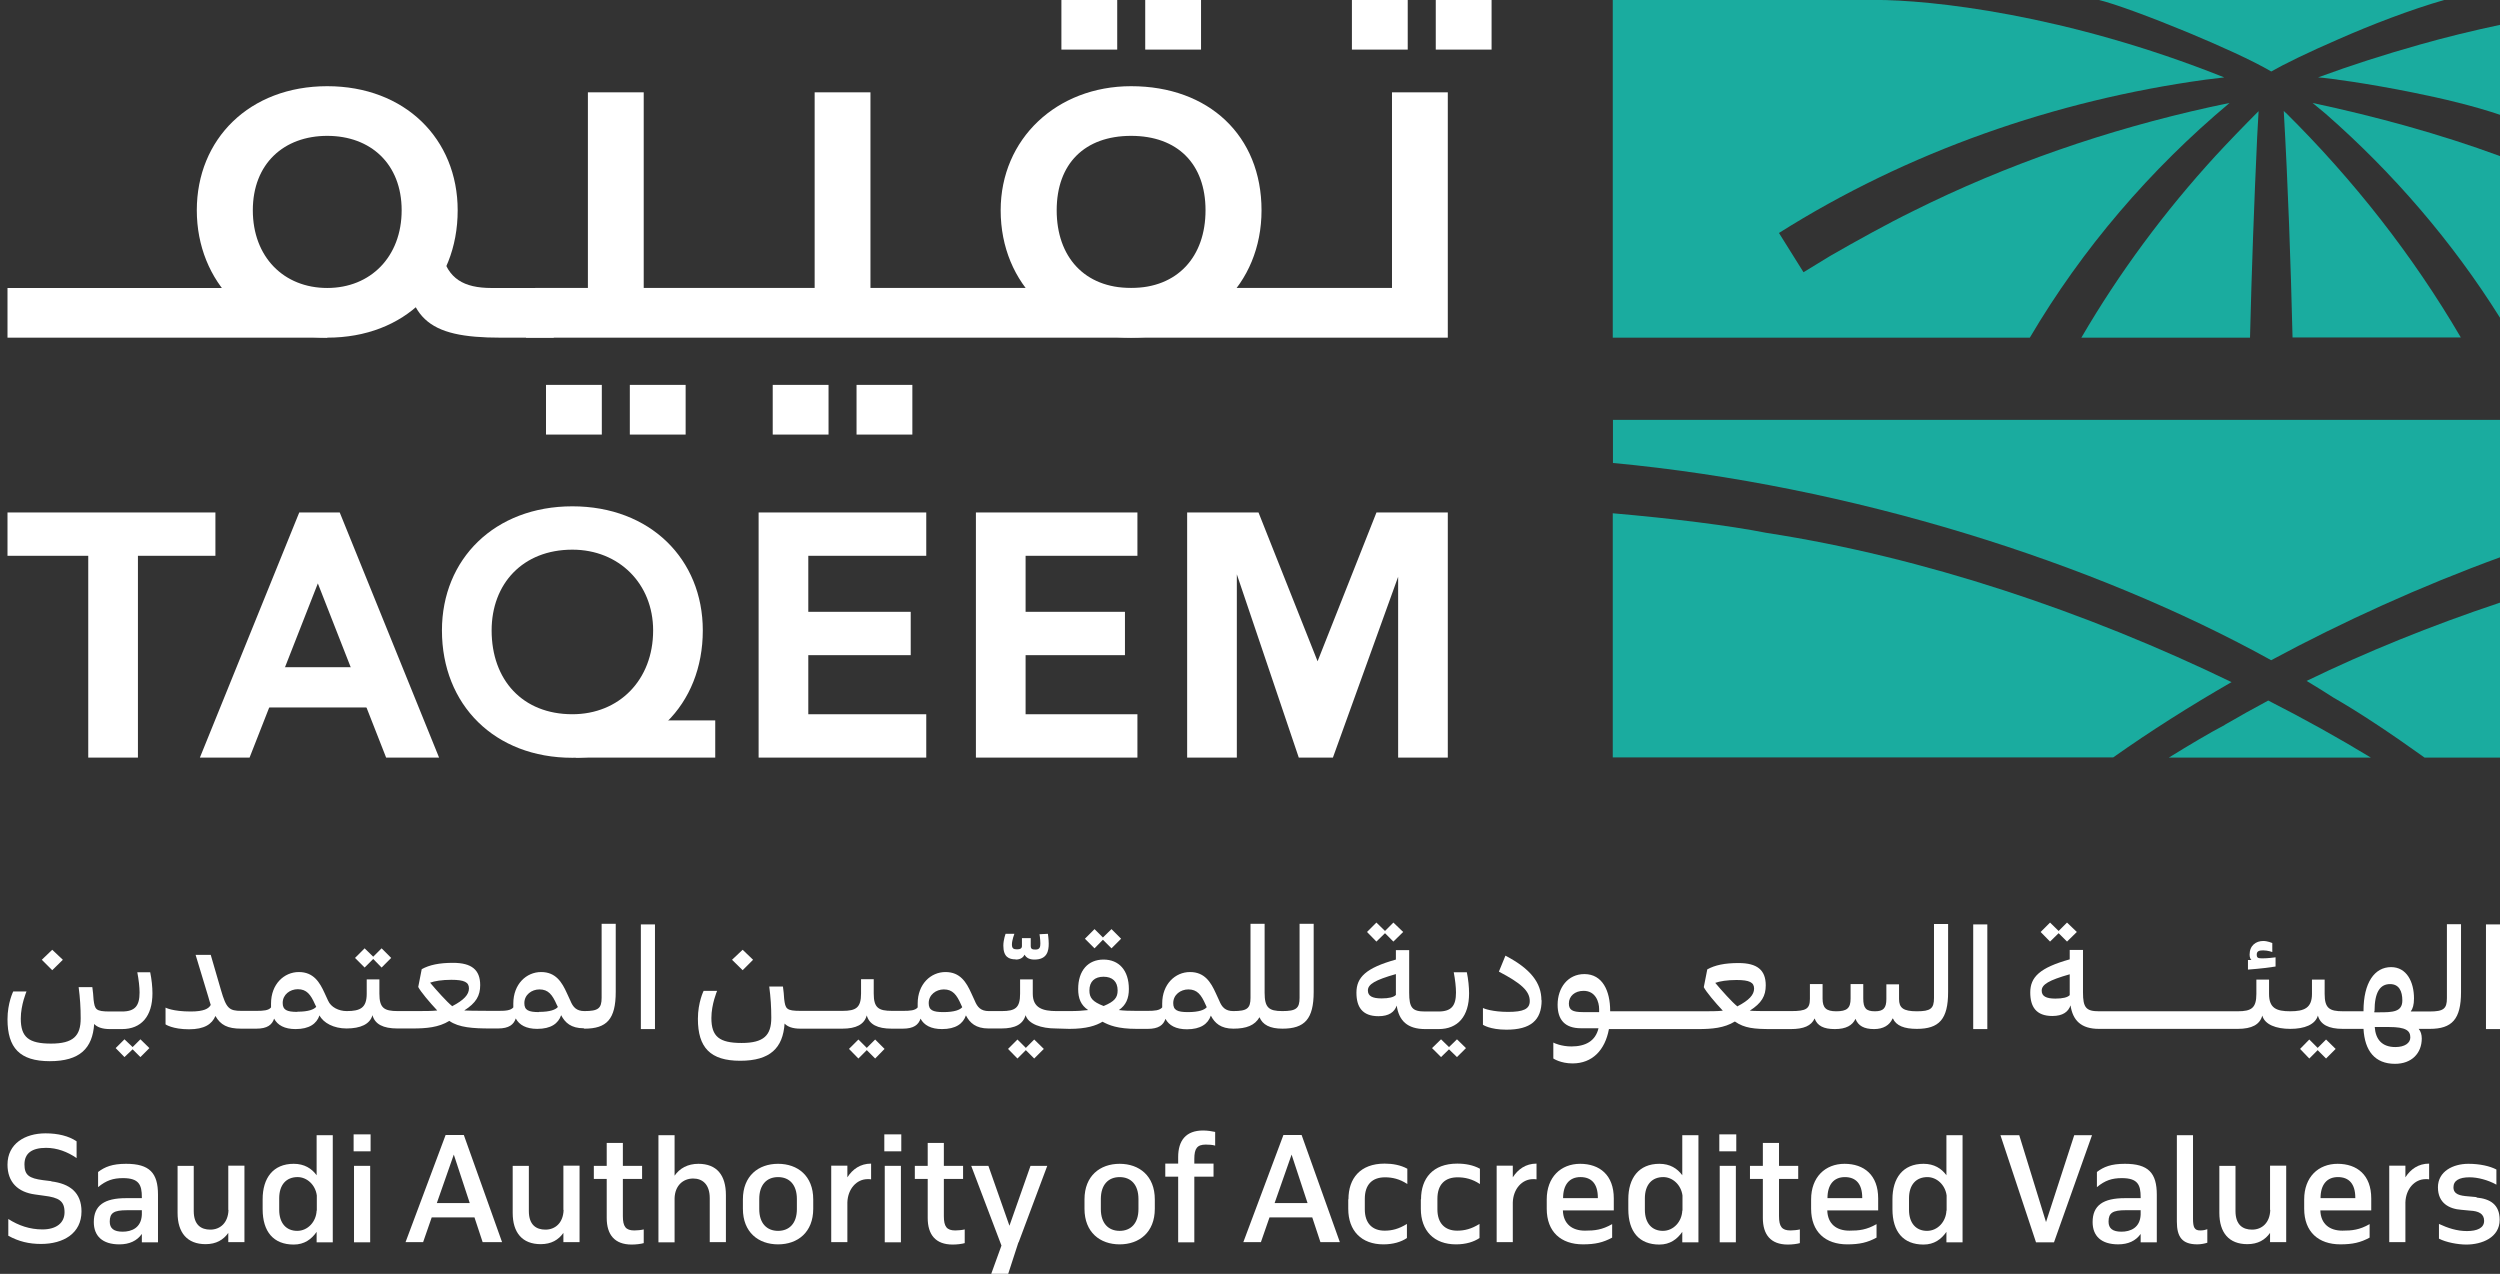 <svg width="157" height="80" viewBox="0 0 157 80" fill="none" xmlns="http://www.w3.org/2000/svg">
<rect x="0" y="0" width="157" height="80" fill="#333333" stroke="none"/>
<g id="Layer_1" clip-path="url(#clip0_3805_16483)">
<g id="Group">
<path id="Vector" d="M23.864 44.43L22.888 41.901H17.046L16.07 44.43H23.864Z" fill="white"/>
<path id="Vector_2" d="M71.033 18.085C68.106 18.085 66.36 16.133 66.36 13.206C66.36 10.279 68.119 8.532 71.033 8.532C73.948 8.532 75.707 10.291 75.707 13.206C75.707 16.12 73.948 18.085 71.033 18.085ZM71.033 5.413C66.36 5.413 62.842 8.725 62.842 13.206C62.842 17.879 66.347 21.205 71.033 21.205C75.719 21.205 79.224 17.892 79.224 13.206C79.224 8.52 75.912 5.413 71.033 5.413Z" fill="white"/>
<path id="Vector_3" d="M20.358 18.085H0.471V21.205H20.551L20.358 18.085Z" fill="white"/>
<path id="Vector_4" d="M87.803 35.688V47.577H90.922V32.183H86.442L82.744 41.529L79.034 32.183H74.553V47.577H77.673V35.303L77.48 35.495L81.563 47.577H83.707L87.995 35.688H87.803Z" fill="white"/>
<path id="Vector_5" d="M8.662 47.577V34.905H13.528V32.183H0.471V34.905H5.542V47.577H8.662Z" fill="white"/>
<path id="Vector_6" d="M15.673 47.577L19.961 36.638L24.249 47.577H27.574L21.335 32.183H18.793L12.553 47.577H15.673Z" fill="white"/>
<path id="Vector_7" d="M50.761 34.904H58.169V32.183H47.641V47.577H58.169V44.855H50.761V41.144H57.193V38.422H50.761V34.904Z" fill="white"/>
<path id="Vector_8" d="M64.407 34.904H71.43V32.183H61.287V47.577H71.43V44.855H64.407V41.144H70.647V38.422H64.407V34.904Z" fill="white"/>
<path id="Vector_9" d="M87.417 5.798V18.084H33.609L33.031 21.204H90.922V5.798H87.417Z" fill="white"/>
<path id="Vector_10" d="M35.945 44.854C32.825 44.854 30.874 42.71 30.874 39.59C30.874 36.663 32.825 34.519 35.945 34.519C38.873 34.519 41.017 36.663 41.017 39.59C41.017 42.71 38.873 44.854 35.945 44.854ZM35.945 31.797C31.066 31.797 27.754 35.109 27.754 39.59C27.754 44.263 31.066 47.589 35.945 47.589C40.824 47.589 44.136 44.276 44.136 39.59C44.136 35.109 40.824 31.797 35.945 31.797Z" fill="white"/>
<path id="Vector_11" d="M31.463 21.206H34.776V18.086H30.873C29.114 18.086 28.138 17.495 27.753 15.942C27.753 15.556 27.753 15.158 27.56 14.581C27.56 14.195 25.416 12.437 25.416 12.437V15.364C25.416 20.037 26.777 21.206 31.463 21.206Z" fill="white"/>
<path id="Vector_12" d="M54.665 5.798H51.16V19.445H54.665V5.798Z" fill="white"/>
<path id="Vector_13" d="M40.425 5.798H36.92V19.445H40.425V5.798Z" fill="white"/>
<path id="Vector_14" d="M36.148 47.576H44.917V45.239H38.485L36.148 47.576Z" fill="white"/>
<path id="Vector_15" d="M20.551 18.085C17.816 18.085 15.877 16.133 15.877 13.206C15.877 10.279 17.829 8.532 20.551 8.532C23.273 8.532 25.224 10.291 25.224 13.206C25.224 16.12 23.273 18.085 20.551 18.085ZM20.551 5.413C15.672 5.413 12.359 8.725 12.359 13.206C12.359 17.687 15.672 21.205 20.551 21.205C25.43 21.205 28.742 17.892 28.742 13.206C28.742 8.725 25.43 5.413 20.551 5.413Z" fill="white"/>
<path id="Vector_16" d="M88.405 -0.005H84.9V3.115H88.405V-0.005Z" fill="white"/>
<path id="Vector_17" d="M93.671 -0.005H90.166V3.115H93.671V-0.005Z" fill="white"/>
<path id="Vector_18" d="M70.161 -0.005H66.656V3.115H70.161V-0.005Z" fill="white"/>
<path id="Vector_19" d="M75.425 -0.005H71.92V3.115H75.425V-0.005Z" fill="white"/>
<path id="Vector_20" d="M52.032 24.171H48.527V27.291H52.032V24.171Z" fill="white"/>
<path id="Vector_21" d="M57.296 24.171H53.791V27.291H57.296V24.171Z" fill="white"/>
<path id="Vector_22" d="M37.794 24.171H34.289V27.291H37.794V24.171Z" fill="white"/>
<path id="Vector_23" d="M43.058 24.171H39.553V27.291H43.058V24.171Z" fill="white"/>
</g>
<g id="Group_2">
<path id="Vector_24" d="M157.003 7.197V1.561C155.308 1.92 153.613 2.331 151.944 2.806C149.8 3.41 147.669 4.09 145.576 4.86C146.218 4.899 148.747 5.246 151.533 5.811C153.395 6.183 155.372 6.658 157.003 7.21" fill="#1AAC9F"/>
<path id="Vector_25" d="M153.51 -0.005H131.799C132.775 0.226 135.073 1.073 137.397 2.036C139.4 2.871 141.428 3.782 142.635 4.489C143.392 4.052 144.959 3.282 146.833 2.473C148.9 1.561 151.365 0.611 153.51 -0.005Z" fill="#1AAC9F"/>
<path id="Vector_26" d="M143.535 7.082C143.535 7.082 143.497 7.043 143.42 6.966C143.69 11.678 143.856 16.467 143.972 21.192H154.539C151.521 16.03 147.798 11.293 143.535 7.069" fill="#1AAC9F"/>
<path id="Vector_27" d="M140.017 6.466C139.554 6.568 139.118 6.658 138.797 6.723C132.352 8.148 126.035 10.317 120.142 13.258C118.563 14.028 116.457 15.196 114.942 16.069L113.26 17.096L111.719 14.631C119.795 9.534 129.065 6.299 138.514 5.002C138.823 4.964 139.233 4.912 139.683 4.861C129.681 0.868 121.207 -0.005 117.754 -0.005H101.281V21.205H127.473C130.76 15.62 135.048 10.626 140.017 6.466Z" fill="#1AAC9F"/>
<path id="Vector_28" d="M130.709 21.205H141.301C141.404 16.981 141.558 12.757 141.751 8.585C141.751 8.585 141.802 7.776 141.84 6.98C140.903 7.917 139.915 8.944 139.144 9.779C135.934 13.284 133.097 17.11 130.709 21.205Z" fill="#1AAC9F"/>
<path id="Vector_29" d="M145.23 6.466C145.539 6.723 145.834 6.967 146.052 7.146C150.289 10.857 154.012 15.184 157.004 19.96V9.804C153.203 8.405 149.198 7.313 145.23 6.466Z" fill="#1AAC9F"/>
<path id="Vector_30" d="M139.723 45.521C138.722 46.048 137.515 46.767 136.205 47.576H148.89C146.836 46.33 144.692 45.136 142.445 43.994C141.508 44.494 140.596 45.008 139.71 45.521" fill="#1AAC9F"/>
<path id="Vector_31" d="M144.855 42.762C145.433 43.109 145.998 43.456 146.55 43.815C148.104 44.701 150.171 46.075 152.264 47.577H157.001V37.845C152.649 39.296 148.553 40.965 144.855 42.762Z" fill="#1AAC9F"/>
<path id="Vector_32" d="M142.622 41.465C147.154 39.026 152.02 36.817 157.014 34.994V26.366H101.293V29.075C116.225 30.475 131.503 35.302 142.635 41.465" fill="#1AAC9F"/>
<path id="Vector_33" d="M140.145 42.839C131.055 38.435 120.809 34.982 110.949 33.467C108.625 33.005 104.992 32.555 101.281 32.234V47.564H132.711C135.035 45.92 137.526 44.341 140.158 42.826" fill="#1AAC9F"/>
</g>
<g id="Group_3">
<path id="Vector_34" d="M3.947 60.274L3.28 59.645L2.625 60.274L3.28 60.929L3.947 60.274Z" fill="white"/>
<path id="Vector_35" d="M23.438 60.223L23.964 60.762L24.567 60.158L23.964 59.555L23.438 60.081L22.898 59.555L22.295 60.158L22.898 60.762L23.438 60.223Z" fill="white"/>
<path id="Vector_36" d="M47.293 60.274L46.638 59.645L45.971 60.274L46.638 60.929L47.293 60.274Z" fill="white"/>
<path id="Vector_37" d="M63.78 60.261C64.114 60.261 64.268 60.107 64.345 59.953C64.448 60.159 64.666 60.261 64.961 60.261C65.77 60.261 65.86 59.709 65.86 59.26C65.86 58.99 65.809 58.644 65.809 58.644L65.282 58.669C65.282 58.669 65.334 58.99 65.334 59.247C65.334 59.452 65.308 59.632 65.038 59.632C64.833 59.632 64.73 59.606 64.73 59.401V58.913H64.178V59.414C64.178 59.555 64.075 59.619 63.87 59.619C63.639 59.619 63.549 59.555 63.549 59.311C63.549 59.042 63.703 58.644 63.703 58.644H63.151C63.151 58.644 63.01 59.016 63.01 59.388C63.01 60.094 63.356 60.248 63.78 60.248" fill="white"/>
<path id="Vector_38" d="M69.263 59.016L69.802 59.555L70.405 58.952L69.802 58.348L69.263 58.875L68.736 58.348L68.133 58.952L68.736 59.555L69.263 59.016Z" fill="white"/>
<path id="Vector_39" d="M86.978 58.605L87.504 59.131L88.12 58.528L87.504 57.937L86.978 58.464L86.438 57.937L85.848 58.528L86.438 59.131L86.978 58.605Z" fill="white"/>
<path id="Vector_40" d="M129.282 58.605L129.809 59.131L130.425 58.528L129.809 57.937L129.282 58.464L128.743 57.937L128.152 58.528L128.743 59.131L129.282 58.605Z" fill="white"/>
<path id="Vector_41" d="M142.905 60.12C142.777 60.133 142.43 60.185 142.071 60.185C141.788 60.185 141.724 60.146 141.724 59.941C141.724 59.722 141.891 59.684 142.135 59.684C142.417 59.684 142.7 59.787 142.7 59.787V59.222C142.7 59.222 142.404 59.093 142.135 59.093C141.673 59.093 141.275 59.376 141.275 59.953C141.275 60.12 141.326 60.236 141.39 60.287H141.172V60.891C142.019 60.827 142.597 60.749 142.905 60.698V60.133V60.12Z" fill="white"/>
<g id="Group_4">
<path id="Vector_42" d="M6.903 64.626H7.661C8.867 64.626 9.574 63.83 9.574 62.379C9.574 61.981 9.522 61.493 9.432 61.057H8.623C8.713 61.532 8.765 61.994 8.765 62.328C8.765 63.163 8.482 63.522 7.661 63.522H6.903C6.004 63.522 5.953 63.394 5.876 62.777C5.863 62.533 5.837 62.264 5.799 61.994H4.939C5.029 62.687 5.067 63.278 5.067 63.959C5.067 65.05 4.605 65.538 3.205 65.538C1.806 65.538 1.305 65.14 1.305 63.971C1.305 63.098 1.665 62.264 1.665 62.264H0.83C0.83 62.264 0.471 62.983 0.471 64.01C0.471 65.807 1.241 66.642 3.128 66.642C5.016 66.642 5.812 65.833 5.914 64.305C6.094 64.498 6.402 64.626 6.903 64.626Z" fill="white"/>
<path id="Vector_43" d="M8.329 65.756L7.816 65.268L7.264 65.82L7.816 66.385L8.329 65.897L8.817 66.385L9.382 65.82L8.817 65.268L8.329 65.756Z" fill="white"/>
<path id="Vector_44" d="M33.853 63.56C33.173 63.56 32.929 63.432 32.929 62.995C32.929 62.469 33.391 62.135 33.879 62.135C34.431 62.135 34.688 62.469 34.958 63.085L35.035 63.239C34.893 63.406 34.547 63.547 33.853 63.547M28.384 63.175C28.076 62.931 27.408 62.187 27.01 61.712C27.293 61.609 27.755 61.532 28.345 61.532C29.167 61.532 29.45 61.686 29.45 62.071C29.45 62.456 29.142 62.803 28.397 63.188H28.384V63.175ZM18.678 63.547C17.997 63.547 17.753 63.419 17.753 62.983C17.753 62.456 18.215 62.122 18.703 62.122C19.255 62.122 19.512 62.456 19.782 63.072L19.859 63.227C19.718 63.394 19.371 63.535 18.678 63.535M36.704 64.6C38.103 64.6 38.668 64.01 38.668 62.289V58.014H37.782V62.662C37.782 63.329 37.564 63.496 36.704 63.496C36.203 63.496 35.985 63.252 35.818 62.841L35.599 62.366C35.291 61.686 34.906 61.044 33.982 61.044C33.057 61.044 32.236 61.801 32.236 63.021C32.236 63.098 32.236 63.188 32.236 63.265C32.069 63.458 31.761 63.483 31.311 63.483C31.311 63.483 29.45 63.483 29.154 63.458C29.899 62.983 30.156 62.533 30.156 61.866C30.156 60.903 29.616 60.466 28.448 60.466C27.588 60.466 26.972 60.595 26.484 60.864L26.265 61.981C26.394 62.251 26.985 62.957 27.459 63.458C27.126 63.496 26.689 63.496 25.996 63.496H24.982C24.121 63.496 23.826 63.304 23.826 62.405V61.506H23.03V62.405C23.03 63.291 22.632 63.496 21.772 63.496C21.271 63.496 20.783 63.252 20.604 62.841L20.385 62.366C20.077 61.686 19.692 61.044 18.767 61.044C17.843 61.044 17.021 61.801 17.021 63.021C17.021 63.098 17.021 63.188 17.021 63.265C16.867 63.458 16.546 63.483 16.11 63.483H15.16C14.389 63.483 14.21 63.329 13.876 62.174L13.234 59.965H12.284L13.08 62.597C13.131 62.79 13.183 62.944 13.234 63.111C13.105 63.342 12.81 63.522 11.976 63.522C10.833 63.522 10.396 63.278 10.396 63.278V64.331C10.396 64.331 10.833 64.639 11.873 64.639C12.836 64.639 13.311 64.318 13.529 63.804C13.85 64.369 14.287 64.6 15.147 64.6H16.097C16.79 64.6 17.086 64.356 17.214 63.971C17.432 64.382 17.869 64.626 18.562 64.626C19.422 64.626 19.884 64.292 20.064 63.766C20.308 64.241 20.963 64.588 21.759 64.588C22.645 64.588 23.235 64.318 23.39 63.753C23.544 64.318 24.057 64.588 24.956 64.588H25.906C26.779 64.588 27.549 64.523 28.217 64.112C28.82 64.536 29.719 64.588 30.798 64.588H31.273C31.966 64.588 32.261 64.344 32.39 63.958C32.608 64.369 33.044 64.613 33.738 64.613C34.598 64.613 35.06 64.279 35.24 63.753C35.484 64.228 35.869 64.575 36.652 64.575L36.704 64.6Z" fill="white"/>
<path id="Vector_45" d="M41.132 58.053H40.246V64.626H41.132V58.053Z" fill="white"/>
<path id="Vector_46" d="M55.55 65.871L54.96 65.281L54.433 65.807L53.907 65.281L53.316 65.871L53.907 66.475L54.433 65.948L54.96 66.475L55.55 65.871Z" fill="white"/>
<path id="Vector_47" d="M64.948 66.475L65.552 65.872L64.948 65.281L64.422 65.807L63.895 65.281L63.305 65.872L63.895 66.475L64.422 65.949L64.948 66.475Z" fill="white"/>
<path id="Vector_48" d="M74.603 63.56C73.923 63.56 73.679 63.432 73.679 62.995C73.679 62.469 74.141 62.135 74.629 62.135C75.181 62.135 75.438 62.469 75.707 63.085L75.784 63.252C75.643 63.419 75.297 63.56 74.603 63.56ZM69.301 63.175C68.607 62.906 68.415 62.662 68.415 62.199C68.415 61.635 68.749 61.339 69.301 61.339C69.853 61.339 70.187 61.635 70.187 62.199C70.187 62.649 69.994 62.893 69.314 63.175M59.248 63.56C58.567 63.56 58.323 63.432 58.323 62.995C58.323 62.469 58.786 62.135 59.273 62.135C59.825 62.135 60.082 62.469 60.352 63.085L60.429 63.252C60.288 63.419 59.941 63.56 59.248 63.56ZM67.157 64.613C68.235 64.613 68.838 64.408 69.237 64.164C69.647 64.382 70.174 64.613 71.394 64.613H72.074C72.767 64.613 73.063 64.369 73.191 63.984C73.409 64.395 73.846 64.639 74.539 64.639C75.399 64.639 75.862 64.305 76.041 63.779C76.285 64.254 76.67 64.6 77.454 64.6C78.275 64.6 78.802 64.395 79.097 63.881C79.29 64.356 79.752 64.6 80.535 64.6C81.934 64.6 82.499 63.997 82.499 62.289V58.014H81.613V62.662C81.613 63.329 81.395 63.496 80.535 63.496C79.675 63.496 79.418 63.278 79.418 62.341V58.014H78.532V62.662C78.532 63.329 78.314 63.496 77.454 63.496C76.953 63.496 76.734 63.252 76.568 62.841L76.349 62.366C76.041 61.686 75.656 61.044 74.732 61.044C73.807 61.044 72.986 61.801 72.986 63.021C72.986 63.098 72.986 63.175 72.986 63.265C72.819 63.458 72.51 63.483 72.061 63.483H71.381C70.893 63.483 70.585 63.471 70.264 63.432C70.713 63.124 70.893 62.7 70.893 62.11C70.893 60.928 70.264 60.261 69.301 60.261C68.338 60.261 67.709 60.941 67.709 62.11C67.709 62.7 67.876 63.124 68.338 63.432C68.004 63.471 67.683 63.496 67.169 63.496H66.348C65.488 63.496 64.858 63.304 64.858 62.405V61.506H64.062V62.405C64.062 63.291 63.767 63.496 62.907 63.496H62.098C61.597 63.496 61.379 63.252 61.212 62.841L60.994 62.366C60.686 61.686 60.301 61.044 59.376 61.044C58.452 61.044 57.63 61.801 57.63 63.021C57.63 63.098 57.63 63.175 57.63 63.265C57.476 63.458 57.155 63.483 56.718 63.483H56.025C55.165 63.483 54.87 63.291 54.87 62.392V61.493H54.074V62.392C54.074 63.278 53.766 63.483 52.905 63.483H50.273C49.375 63.483 49.323 63.355 49.246 62.739C49.233 62.495 49.208 62.225 49.169 61.956H48.309C48.399 62.649 48.437 63.239 48.437 63.92C48.437 65.011 47.975 65.499 46.576 65.499C45.176 65.499 44.675 65.101 44.675 63.933C44.675 63.06 45.035 62.225 45.035 62.225H44.188C44.188 62.225 43.828 62.944 43.828 63.984C43.828 65.781 44.599 66.616 46.486 66.616C48.373 66.616 49.169 65.807 49.272 64.279C49.452 64.472 49.76 64.6 50.261 64.6H52.892C53.778 64.6 54.279 64.331 54.433 63.766C54.587 64.331 55.101 64.6 55.999 64.6H56.693C57.386 64.6 57.681 64.356 57.81 63.971C58.028 64.382 58.465 64.626 59.158 64.626C60.018 64.626 60.48 64.292 60.66 63.766C60.904 64.241 61.289 64.588 62.072 64.588H62.881C63.767 64.588 64.242 64.318 64.409 63.753C64.576 64.318 65.41 64.588 66.309 64.588" fill="white"/>
<path id="Vector_49" d="M87.662 62.482C87.533 62.623 87.225 62.7 86.763 62.7C86.172 62.7 85.903 62.546 85.903 62.2C85.903 61.814 86.352 61.545 87.662 61.172V62.469V62.482ZM91.295 61.057C91.385 61.532 91.436 61.994 91.436 62.328C91.436 63.162 91.154 63.522 90.332 63.522H89.498C88.689 63.522 88.496 63.291 88.496 62.341V59.67H87.662V60.261C85.774 60.787 85.184 61.378 85.184 62.341C85.184 63.227 85.543 63.817 86.57 63.817C87.225 63.817 87.572 63.56 87.713 63.15C87.854 64.1 88.38 64.626 89.51 64.626H90.345C91.552 64.626 92.258 63.83 92.258 62.379C92.258 61.981 92.207 61.493 92.117 61.057H91.308H91.295Z" fill="white"/>
<path id="Vector_50" d="M90.997 65.756L90.497 65.269L89.932 65.821L90.497 66.385L90.997 65.898L91.498 66.385L92.063 65.821L91.498 65.269L90.997 65.756Z" fill="white"/>
<path id="Vector_51" d="M96.801 62.815C96.801 61.724 96.12 60.838 94.541 60.016L94.13 61.018C95.504 61.737 96.069 62.225 96.069 62.867C96.069 63.367 95.671 63.547 94.708 63.547C93.745 63.547 93.193 63.342 93.129 63.303V64.356C93.129 64.356 93.565 64.664 94.605 64.664C96.108 64.664 96.814 64.086 96.814 62.815" fill="white"/>
<path id="Vector_52" d="M109.091 63.188C108.783 62.944 108.115 62.199 107.717 61.724C108 61.621 108.462 61.544 109.053 61.544C109.874 61.544 110.157 61.698 110.157 62.084C110.157 62.469 109.849 62.815 109.104 63.2H109.091V63.188ZM100.438 63.56H99.398C98.743 63.56 98.525 63.419 98.525 63.021C98.525 62.559 98.897 62.225 99.449 62.225C100.219 62.225 100.425 62.944 100.425 63.367V63.56H100.438ZM118.874 63.958C119.08 64.42 119.593 64.613 120.377 64.613C121.776 64.613 122.341 64.009 122.341 62.302V58.026H121.455V62.674C121.455 63.342 121.237 63.509 120.377 63.509C119.516 63.509 119.26 63.29 119.26 62.738V61.814H118.464V62.738C118.464 63.316 118.271 63.509 117.745 63.509C117.193 63.509 117.013 63.316 117.013 62.713V61.801H116.217V62.713C116.217 63.316 115.986 63.509 115.318 63.509C114.689 63.509 114.458 63.303 114.458 62.713V61.801H113.662V62.725C113.662 63.355 113.431 63.496 112.493 63.496H111.261C110.593 63.496 110.17 63.496 109.887 63.47C110.632 62.995 110.889 62.546 110.889 61.878C110.889 60.915 110.349 60.479 109.181 60.479C108.321 60.479 107.704 60.607 107.217 60.877L106.998 61.994C107.127 62.263 107.717 62.969 108.192 63.47C107.859 63.509 107.422 63.509 106.729 63.509H101.118V63.47C101.118 62.238 100.643 61.172 99.5 61.172C98.46 61.172 97.818 62.032 97.818 63.098C97.818 64.035 98.268 64.574 99.282 64.574H100.386C100.194 65.383 99.565 65.717 98.679 65.717C98.075 65.717 97.6 65.511 97.549 65.473V66.474C97.549 66.474 97.998 66.783 98.756 66.783C100.001 66.783 100.797 65.948 101.041 64.626H106.51H106.639C107.512 64.626 108.282 64.561 108.95 64.151C109.553 64.574 110.17 64.626 111.248 64.626H112.455C113.277 64.626 113.752 64.42 113.957 63.958C114.124 64.42 114.522 64.626 115.228 64.626C115.934 64.626 116.332 64.394 116.525 63.984C116.692 64.42 117.064 64.626 117.693 64.626C118.271 64.626 118.669 64.382 118.849 63.971" fill="white"/>
<path id="Vector_53" d="M124.804 58.053H123.918V64.626H124.804V58.053Z" fill="white"/>
<path id="Vector_54" d="M146.076 66.475L146.679 65.872L146.076 65.281L145.549 65.807L145.023 65.281L144.445 65.872L145.023 66.475L145.549 65.949L146.076 66.475Z" fill="white"/>
<path id="Vector_55" d="M150.43 65.755C149.583 65.755 149.185 65.267 149.134 64.497H150.032C151.098 64.497 151.368 64.728 151.368 65.152C151.368 65.499 151.021 65.755 150.43 65.755ZM149.121 63.496C149.121 62.289 149.48 61.801 150.097 61.801C150.662 61.801 150.867 62.25 150.867 62.828C150.867 63.56 150.251 63.573 149.391 63.573H149.108V63.496H149.121ZM129.978 62.494C129.85 62.635 129.541 62.712 129.079 62.712C128.489 62.712 128.219 62.558 128.219 62.212C128.219 61.827 128.668 61.557 129.978 61.185V62.481V62.494ZM154.552 62.315V58.039H153.666V62.687C153.666 63.354 153.448 63.521 152.587 63.521H151.393C151.522 63.354 151.599 63.098 151.599 62.7C151.599 61.66 151.137 60.735 150.161 60.735C149.121 60.735 148.428 61.711 148.428 63.483V63.508H147.144C146.283 63.508 145.988 63.316 145.988 62.417V61.518H145.192V62.417C145.192 63.303 144.704 63.508 143.831 63.508C142.958 63.508 142.496 63.316 142.496 62.417V61.518H141.7V62.417C141.7 63.303 141.392 63.508 140.532 63.508H131.814C131.005 63.508 130.812 63.277 130.812 62.327V59.657H129.978V60.247C128.091 60.774 127.5 61.364 127.5 62.327C127.5 63.213 127.859 63.804 128.887 63.804C129.541 63.804 129.888 63.547 130.029 63.136C130.171 64.086 130.697 64.613 131.814 64.613H140.532C141.417 64.613 141.918 64.343 142.072 63.778C142.226 64.343 142.933 64.613 143.831 64.613C144.73 64.613 145.398 64.343 145.564 63.778C145.719 64.343 146.232 64.613 147.131 64.613H148.428C148.505 65.999 149.147 66.808 150.405 66.808C151.458 66.808 152.087 66.141 152.087 65.216C152.087 64.972 152.023 64.767 151.894 64.613H152.587C153.987 64.613 154.552 64.009 154.552 62.302" fill="white"/>
<path id="Vector_56" d="M157.005 58.053H156.119V64.626H157.005V58.053Z" fill="white"/>
<path id="Vector_57" d="M3.231 74.178L2.705 74.114C1.819 73.999 1.536 73.793 1.536 73.125C1.536 72.419 2.011 72.085 2.897 72.085C3.578 72.085 4.233 72.329 4.81 72.727V71.675C4.322 71.341 3.642 71.174 2.859 71.174C1.562 71.174 0.471 71.829 0.471 73.138C0.471 74.242 1.125 74.871 2.204 75.013L2.756 75.09C3.706 75.205 4.053 75.424 4.053 76.13C4.053 76.797 3.539 77.208 2.666 77.208C1.87 77.208 1.164 76.964 0.522 76.553V77.606C1.177 77.966 1.819 78.12 2.576 78.12C3.989 78.12 5.118 77.452 5.118 76.078C5.118 74.884 4.374 74.332 3.218 74.191" fill="white"/>
<path id="Vector_58" d="M8.908 76.284C8.869 77.119 8.253 77.35 7.701 77.35C7.149 77.35 6.892 77.144 6.892 76.721C6.892 76.168 7.149 76.002 7.971 76.002H8.908V76.284ZM7.919 73.087C7.046 73.087 6.584 73.28 6.16 73.601V74.551C6.674 74.127 7.11 73.986 7.727 73.986C8.728 73.986 8.908 74.41 8.908 75.18V75.244H7.919C6.558 75.244 5.891 75.694 5.891 76.746C5.891 77.619 6.43 78.146 7.495 78.146C8.125 78.146 8.6 77.927 8.908 77.491V78.017H9.922V75.026C9.922 73.665 9.396 73.087 7.919 73.087Z" fill="white"/>
<path id="Vector_59" d="M14.349 75.989C14.324 76.785 13.836 77.221 13.207 77.221C12.629 77.221 12.167 76.926 12.167 76.053V73.216H11.152V76.168C11.152 77.414 11.756 78.133 12.911 78.133C13.579 78.133 14.028 77.863 14.336 77.427V78.004H15.351V73.203H14.336V75.976L14.349 75.989Z" fill="white"/>
<path id="Vector_60" d="M19.884 76.027C19.858 76.707 19.344 77.298 18.664 77.298C17.983 77.298 17.534 76.823 17.534 75.976V75.257C17.534 74.396 17.983 73.921 18.69 73.921C19.267 73.921 19.807 74.396 19.896 75.077V76.027H19.884ZM19.884 73.806C19.576 73.382 19.113 73.087 18.446 73.087C17.149 73.087 16.494 73.986 16.494 75.308V75.937C16.494 77.349 17.175 78.158 18.446 78.158C19.113 78.158 19.563 77.824 19.884 77.362V78.017H20.898V71.289H19.884V73.806Z" fill="white"/>
<path id="Vector_61" d="M23.273 71.238H22.207V72.303H23.273V71.238Z" fill="white"/>
<path id="Vector_62" d="M23.247 73.215H22.232V78.017H23.247V73.215Z" fill="white"/>
<path id="Vector_63" d="M27.433 75.552L28.499 72.509L29.5 75.552H27.446H27.433ZM27.985 71.277L25.469 78.004H26.573L27.112 76.451H29.796L30.309 78.004H31.529L29.128 71.277H27.985Z" fill="white"/>
<path id="Vector_64" d="M35.394 75.989C35.368 76.785 34.881 77.221 34.252 77.221C33.674 77.221 33.212 76.926 33.212 76.053V73.215H32.197V76.168C32.197 77.414 32.801 78.133 33.956 78.133C34.624 78.133 35.073 77.863 35.381 77.427V78.004H36.396V73.203H35.381V75.976L35.394 75.989Z" fill="white"/>
<path id="Vector_65" d="M39.116 76.374V74.037H40.323V73.215H39.116V71.777H38.102V73.215H37.293V74.037H38.102V76.489C38.102 77.529 38.59 78.158 39.668 78.158C39.951 78.158 40.246 78.12 40.426 78.068V77.208C40.272 77.246 40.015 77.272 39.835 77.272C39.296 77.272 39.116 77.028 39.116 76.374Z" fill="white"/>
<path id="Vector_66" d="M43.866 73.087C43.186 73.087 42.685 73.37 42.364 73.832V71.29H41.35V78.017H42.364V75.244C42.39 74.448 42.903 74.011 43.532 74.011C44.11 74.011 44.572 74.371 44.572 75.244V78.004H45.587V75.051C45.587 73.806 45.022 73.087 43.853 73.087" fill="white"/>
<path id="Vector_67" d="M50.044 75.937C50.044 76.823 49.569 77.298 48.863 77.298C48.157 77.298 47.681 76.823 47.681 75.937V75.296C47.681 74.41 48.144 73.922 48.863 73.922C49.582 73.922 50.044 74.41 50.044 75.296V75.937ZM48.863 73.087C47.63 73.087 46.654 73.845 46.654 75.321V75.912C46.654 77.388 47.63 78.146 48.863 78.146C50.095 78.146 51.071 77.388 51.071 75.912V75.321C51.071 73.845 50.095 73.087 48.863 73.087Z" fill="white"/>
<path id="Vector_68" d="M53.215 73.948V73.203H52.201V78.005H53.215V75.514C53.241 74.667 53.793 74.05 54.486 74.05C54.563 74.05 54.641 74.05 54.705 74.063V73.075C54.024 73.075 53.536 73.434 53.215 73.935" fill="white"/>
<path id="Vector_69" d="M56.577 73.215H55.562V78.017H56.577V73.215Z" fill="white"/>
<path id="Vector_70" d="M56.601 71.238H55.535V72.303H56.601V71.238Z" fill="white"/>
<path id="Vector_71" d="M59.274 76.373V74.037H60.481V73.215H59.274V71.777H58.26V73.215H57.451V74.037H58.26V76.489C58.26 77.529 58.748 78.158 59.826 78.158C60.109 78.158 60.404 78.12 60.584 78.068V77.208C60.43 77.246 60.173 77.272 59.993 77.272C59.454 77.272 59.274 77.028 59.274 76.373Z" fill="white"/>
<path id="Vector_72" d="M63.393 76.977L62.071 73.215H60.992L62.892 78.222L62.25 79.994H63.316L63.958 78.017H63.971L65.768 73.215H64.716L63.393 76.977Z" fill="white"/>
<path id="Vector_73" d="M71.495 75.937C71.495 76.823 71.02 77.298 70.314 77.298C69.608 77.298 69.133 76.823 69.133 75.937V75.296C69.133 74.41 69.595 73.922 70.314 73.922C71.033 73.922 71.495 74.41 71.495 75.296V75.937ZM70.314 73.087C69.081 73.087 68.106 73.845 68.106 75.321V75.912C68.106 77.388 69.081 78.146 70.314 78.146C71.546 78.146 72.522 77.388 72.522 75.912V75.321C72.522 73.845 71.546 73.087 70.314 73.087Z" fill="white"/>
<path id="Vector_74" d="M80.046 75.552L81.112 72.509L82.114 75.552H80.059H80.046ZM80.599 71.277L78.082 78.004H79.186L79.725 76.451H82.409L82.922 78.004H84.142L81.741 71.277H80.599Z" fill="white"/>
<path id="Vector_75" d="M84.67 75.322V75.912C84.67 77.299 85.504 78.146 86.878 78.146C87.495 78.146 87.995 77.992 88.355 77.748V76.862C87.841 77.183 87.405 77.286 86.955 77.286C86.172 77.286 85.71 76.811 85.71 75.951V75.283C85.71 74.384 86.185 73.935 86.981 73.935C87.43 73.935 87.905 74.038 88.38 74.359V73.396C87.957 73.165 87.456 73.075 86.955 73.075C85.415 73.075 84.683 74.012 84.683 75.309" fill="white"/>
<path id="Vector_76" d="M89.228 75.322V75.912C89.228 77.299 90.063 78.146 91.437 78.146C92.053 78.146 92.554 77.992 92.913 77.748V76.862C92.4 77.183 91.963 77.286 91.514 77.286C90.731 77.286 90.269 76.811 90.269 75.951V75.283C90.269 74.384 90.743 73.935 91.54 73.935C91.989 73.935 92.464 74.038 92.939 74.359V73.396C92.515 73.165 92.027 73.075 91.514 73.075C89.973 73.075 89.241 74.012 89.241 75.309" fill="white"/>
<path id="Vector_77" d="M95.004 73.948V73.203H93.99V78.005H95.004V75.514C95.03 74.667 95.582 74.05 96.276 74.05C96.353 74.05 96.43 74.05 96.494 74.063V73.075C95.813 73.075 95.326 73.434 95.004 73.935" fill="white"/>
<path id="Vector_78" d="M100.332 75.244H98.162C98.162 74.397 98.56 73.921 99.253 73.921C99.947 73.921 100.345 74.345 100.345 75.218V75.244H100.332ZM99.24 73.087C98.008 73.087 97.135 73.934 97.135 75.321V75.912C97.135 77.362 98.034 78.145 99.407 78.145C100.178 78.145 100.678 78.03 101.243 77.722V76.874C100.614 77.234 100.152 77.285 99.536 77.285C98.727 77.285 98.175 76.862 98.149 76.014H101.346V75.257C101.346 73.793 100.46 73.087 99.228 73.087" fill="white"/>
<path id="Vector_79" d="M105.647 76.027C105.622 76.707 105.108 77.298 104.428 77.298C103.747 77.298 103.298 76.823 103.298 75.976V75.257C103.298 74.396 103.747 73.921 104.453 73.921C105.031 73.921 105.57 74.396 105.66 75.077V76.027H105.647ZM105.647 73.806C105.339 73.382 104.877 73.087 104.209 73.087C102.913 73.087 102.258 73.986 102.258 75.308V75.937C102.258 77.349 102.938 78.158 104.209 78.158C104.877 78.158 105.326 77.824 105.647 77.362V78.017H106.662V71.289H105.647V73.806Z" fill="white"/>
<path id="Vector_80" d="M109.012 73.215H107.998V78.017H109.012V73.215Z" fill="white"/>
<path id="Vector_81" d="M109.038 71.238H107.973V72.303H109.038V71.238Z" fill="white"/>
<path id="Vector_82" d="M111.722 76.373V74.037H112.928V73.215H111.722V71.777H110.707V73.215H109.898V74.037H110.707V76.489C110.707 77.529 111.195 78.158 112.274 78.158C112.556 78.158 112.851 78.12 113.031 78.068V77.208C112.877 77.246 112.62 77.272 112.441 77.272C111.901 77.272 111.722 77.028 111.722 76.373Z" fill="white"/>
<path id="Vector_83" d="M116.935 75.244H114.765C114.765 74.397 115.163 73.922 115.857 73.922C116.55 73.922 116.948 74.345 116.948 75.218V75.244H116.935ZM115.844 73.087C114.611 73.087 113.738 73.934 113.738 75.321V75.912C113.738 77.363 114.637 78.146 116.011 78.146C116.781 78.146 117.282 78.03 117.847 77.722V76.875C117.218 77.234 116.755 77.285 116.139 77.285C115.33 77.285 114.778 76.862 114.753 76.014H117.949V75.257C117.949 73.793 117.064 73.087 115.831 73.087" fill="white"/>
<path id="Vector_84" d="M122.235 76.027C122.21 76.708 121.696 77.298 121.016 77.298C120.335 77.298 119.886 76.823 119.886 75.976V75.257C119.886 74.397 120.335 73.922 121.041 73.922C121.619 73.922 122.158 74.397 122.248 75.077V76.027H122.235ZM122.235 73.806C121.927 73.382 121.465 73.087 120.797 73.087C119.5 73.087 118.846 73.986 118.846 75.308V75.937C118.846 77.35 119.526 78.158 120.797 78.158C121.465 78.158 121.914 77.825 122.235 77.362V78.017H123.249V71.29H122.235V73.806Z" fill="white"/>
<path id="Vector_85" d="M128.49 76.746L126.808 71.289H125.627L127.861 78.017H128.991L131.379 71.289H130.262L128.49 76.746Z" fill="white"/>
<path id="Vector_86" d="M134.433 76.284C134.395 77.118 133.778 77.35 133.226 77.35C132.674 77.35 132.417 77.144 132.417 76.72C132.417 76.168 132.674 76.001 133.496 76.001H134.433V76.284ZM133.445 73.087C132.572 73.087 132.109 73.279 131.686 73.6V74.551C132.199 74.127 132.636 73.986 133.252 73.986C134.253 73.986 134.433 74.409 134.433 75.18V75.244H133.445C132.084 75.244 131.416 75.693 131.416 76.746C131.416 77.619 131.955 78.145 133.021 78.145C133.65 78.145 134.125 77.927 134.433 77.491V78.017H135.447V75.026C135.447 73.665 134.921 73.087 133.445 73.087Z" fill="white"/>
<path id="Vector_87" d="M137.721 76.54V71.289H136.707V76.72C136.707 77.683 137.041 78.145 137.991 78.145C138.222 78.145 138.466 78.094 138.62 78.043V77.195C138.517 77.234 138.376 77.272 138.171 77.272C137.811 77.272 137.721 77.08 137.721 76.528" fill="white"/>
<path id="Vector_88" d="M142.572 75.989C142.546 76.785 142.058 77.221 141.429 77.221C140.851 77.221 140.389 76.926 140.389 76.053V73.216H139.375V76.168C139.375 77.414 139.978 78.133 141.134 78.133C141.802 78.133 142.251 77.863 142.559 77.427V78.004H143.573V73.203H142.559V75.976L142.572 75.989Z" fill="white"/>
<path id="Vector_89" d="M147.9 75.244H145.73C145.73 74.397 146.128 73.921 146.822 73.921C147.515 73.921 147.913 74.345 147.913 75.218V75.244H147.9ZM146.809 73.087C145.576 73.087 144.703 73.934 144.703 75.321V75.912C144.703 77.362 145.602 78.145 146.976 78.145C147.746 78.145 148.247 78.03 148.812 77.722V76.874C148.183 77.234 147.72 77.285 147.104 77.285C146.295 77.285 145.743 76.862 145.717 76.014H148.914V75.257C148.914 73.793 148.028 73.087 146.796 73.087" fill="white"/>
<path id="Vector_90" d="M151.059 73.948V73.203H150.045V78.005H151.059V75.514C151.085 74.667 151.637 74.05 152.33 74.05C152.407 74.05 152.484 74.05 152.549 74.063V73.075C151.868 73.075 151.38 73.434 151.059 73.935" fill="white"/>
<path id="Vector_91" d="M155.541 75.18L154.976 75.128C154.501 75.09 154.077 75.013 154.077 74.563C154.077 74.14 154.437 73.934 155.092 73.934C155.592 73.934 156.247 74.101 156.774 74.397V73.446C156.363 73.228 155.721 73.087 155.015 73.087C154.052 73.087 153.102 73.562 153.102 74.563C153.102 75.565 153.821 75.924 154.578 75.976L155.117 76.027C155.657 76.053 156.003 76.22 156.003 76.669C156.003 77.118 155.567 77.311 154.925 77.311C154.283 77.311 153.718 77.118 153.166 76.862V77.786C153.602 78.017 154.347 78.158 154.886 78.158C155.862 78.158 156.979 77.722 156.979 76.605C156.979 75.629 156.363 75.282 155.515 75.205" fill="white"/>
<path id="Vector_92" d="M73.989 72.664V73.075H73.18V73.896H73.989V78.018H75.003V73.896H76.21V73.075H75.003V72.779C75.003 72.124 75.183 71.88 75.722 71.88C75.902 71.88 76.158 71.893 76.312 71.945V71.085C76.133 71.046 75.837 70.995 75.555 70.995C74.476 70.995 73.989 71.624 73.989 72.664Z" fill="white"/>
</g>
</g>
</g>
<defs>
<clipPath id="clip0_3805_16483">
<rect width="156.533" height="80" fill="white" transform="translate(0.467 -0.005)"/>
</clipPath>
</defs>
</svg>
